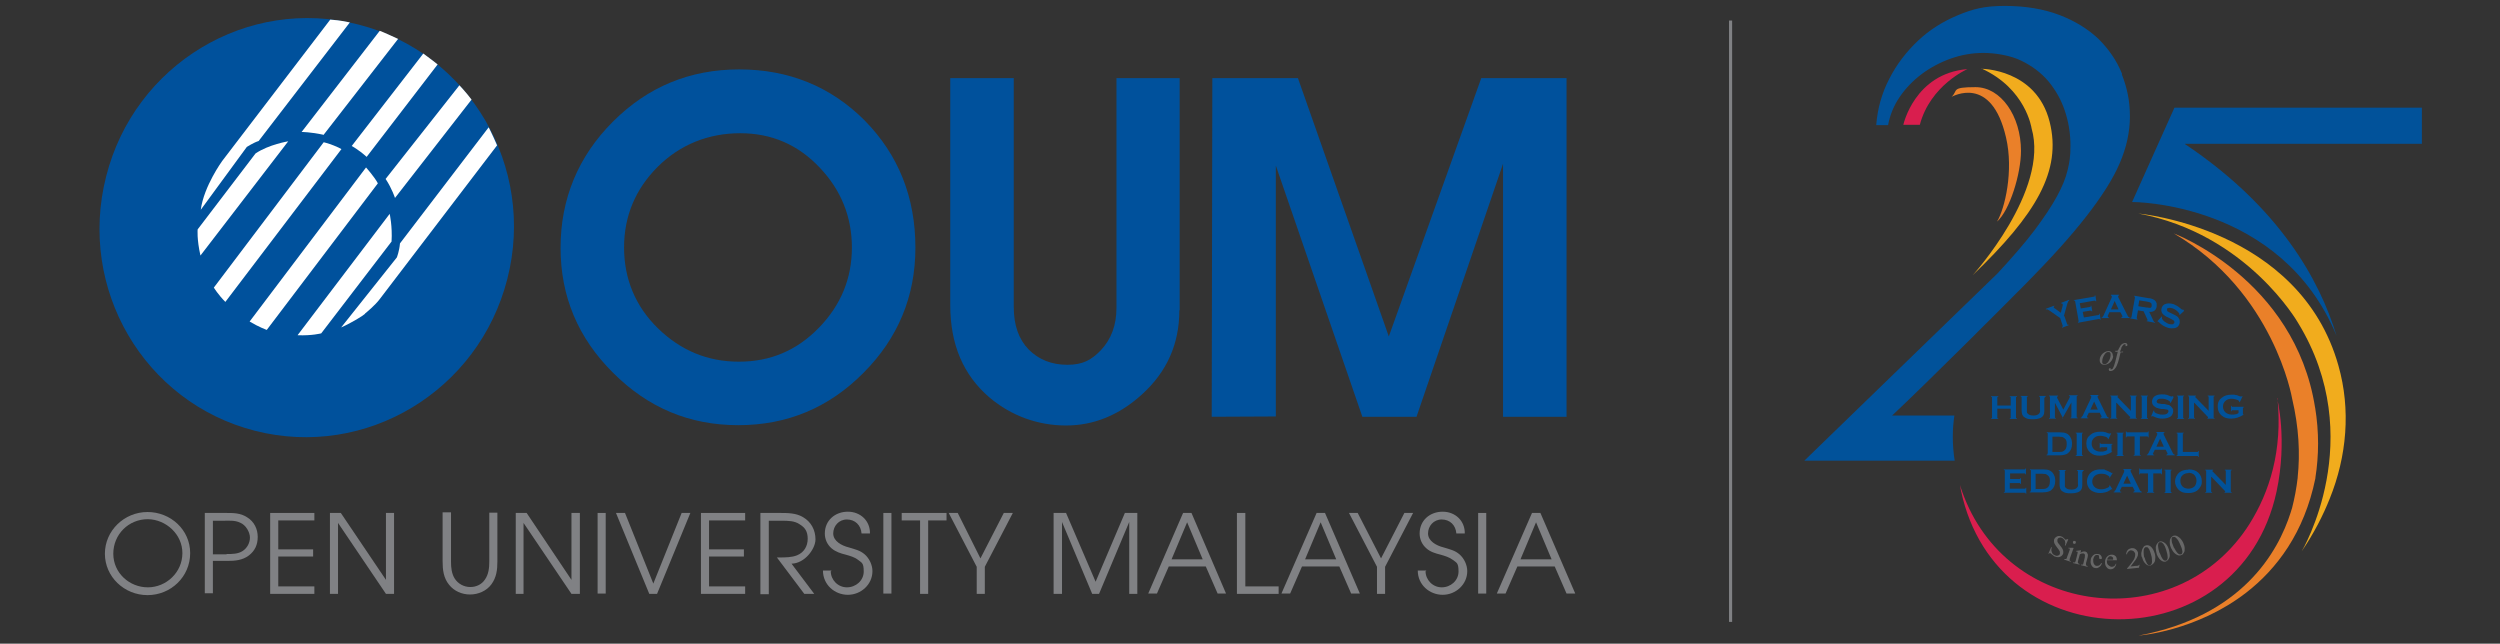 <svg xmlns="http://www.w3.org/2000/svg" id="Layer_1" viewBox="0 0 803.2 206.8"><rect x="0" y="0" width="803.2" height="206.8" fill="#333333" stroke="none"/><defs><style>      .st0 {        fill: #f1ac1d;      }      .st1 {        fill: #fff;      }      .st1, .st2 {        fill-rule: evenodd;      }      .st2, .st3 {        fill: #00519c;      }      .st4 {        fill: none;        stroke: #808184;        stroke-miterlimit: 10;      }      .st5 {        fill: #808184;      }      .st6 {        fill: #01529a;      }      .st7 {        fill: #676767;      }      .st8 {        fill: #d91e4e;      }      .st9 {        fill: #ea8029;      }    </style></defs><g><path class="st2" d="M163,89.6c-9.2,36.1-45.5,57.9-81.1,48.8-35.6-9.1-57-45.6-47.8-81.7C43.2,20.6,79.6-1.3,115.2,7.9c35.6,9.1,57,45.7,47.8,81.7"></path><path class="st1" d="M104,45.7l-35.3,46.7s1.4,2.3,3.7,4.6l37.3-49.1s-2.4-1.4-5.7-2.2"></path><path class="st1" d="M64.4,82.1l28.2-36.7s-6.2,1-10.5,3.9l-18.6,24.4s-.3,3.1.9,8.4"></path><path class="st1" d="M80.2,103.3l37.4-49.5s2.7,3,3.8,5.1l-35.7,47.1c0,0-2.7-1-5.5-2.7"></path><path class="st1" d="M125.2,68.7s.9,4,.6,8.9l-22.6,29.5s-3,.8-7.6.6l29.6-39Z"></path><path class="st1" d="M117.3,100.8c-.6.6-4.3,2.9-7.7,4.4l17.9-22.5s.8-2,1-4.5l28.5-37.3s1.2,2.3,2.7,5.8l-37.7,49.4c-1.5,2-4.3,4.3-4.8,4.7"></path><path class="st1" d="M123.8,57.6l23.8-30.2s2.1,2.2,3.9,4.6l-24.6,31.6c0,0-.9-2.9-3-6.1"></path><path class="st1" d="M136,17.2l-23,29.7s2.1,1.1,4.8,3.5l22.8-29.7s-2.5-2-4.6-3.5"></path><path class="st1" d="M103.9,43.4l24-30.9c-2-.9-4.3-2-5.9-2.6l-25.1,32.5c0,0,2.9,0,7,.9"></path><path class="st1" d="M112.4,7.2s-3-.7-6.3-.9l-34.7,45.4s-5.9,8.1-6.9,15.7l14.8-20.2s2.2-1.4,3.8-1.9L112.4,7.2Z"></path><path class="st3" d="M294.1,79.6c0,15.6-5.6,29.1-16.7,40.2-11.1,11.2-24.5,16.8-40.2,16.8s-29-5.6-40.2-16.8c-11.3-11.2-16.9-24.6-16.9-40.2s5.6-29.3,16.8-40.5c11.2-11.2,24.7-16.8,40.6-16.8s29.4,5.5,40.3,16.4c10.9,11.1,16.3,24.7,16.3,40.9M273.7,79.6c0-9.8-3.4-18.4-10.2-25.6-7-7.5-15.6-11.2-25.7-11.2s-19.3,3.6-26.5,10.8-10.8,15.9-10.8,25.9,3.6,18.9,10.9,26,15.9,10.7,26,10.7,18.6-3.6,25.7-10.9c7.1-7.3,10.6-15.9,10.6-25.8"></path><path class="st3" d="M378.9,99.7c0,10.8-4,19.8-12.1,27.1-7.3,6.6-15.4,9.9-24.3,9.9s-17.5-3-24.6-9c-8.4-7.2-12.6-17-12.6-29.7V25.1h20.4v73.5c0,5.9,1.6,10.4,4.8,13.7,3.2,3.2,7.3,4.9,12.4,4.9s7.8-1.6,10.8-4.7c3.3-3.5,5-8,5-13.6V25.1h20.3v74.6Z"></path><polygon class="st3" points="503.3 133.9 482.9 133.9 482.9 52.6 455.1 133.9 437.7 133.9 409.9 53.2 409.9 133.8 389.3 133.9 389.5 25.1 417 25.1 446.2 108.1 475.9 25.1 503.3 25.1 503.3 133.9"></polygon><path class="st5" d="M61.1,177.7c0,7.6-6.2,13.5-13.7,13.5s-13.7-5.9-13.7-13.3,6.2-13.4,13.7-13.4c7.4,0,13.7,5.7,13.7,13.2M47.5,166.8c-6.2,0-11.1,4.9-11.1,11.1s5.2,10.8,11.1,10.8,11.1-4.8,11.1-11c0-6-5.2-10.8-11.1-10.9h0Z"></path><path class="st5" d="M65.7,164.8h6.8c2.5,0,4.8,0,6.9,1.4,2.3,1.4,3.4,3.8,3.4,6.3s-.9,4.5-2.9,6c-2,1.5-4.4,1.7-6.7,1.7h-4.8v10.4h-2.6v-25.8h0ZM72.8,178c1.8,0,3.7,0,5.2-1s2.3-2.7,2.3-4.3-1.2-4-3.2-4.8c-1.7-.8-3.6-.6-5.4-.6h-3.3v10.8h4.4Z"></path><polygon class="st5" points="86.8 164.8 101 164.8 101 167.2 89.4 167.2 89.4 176.5 100.6 176.5 100.6 178.8 89.4 178.8 89.4 188.4 101 188.4 101 190.8 86.8 190.8 86.8 164.8"></polygon><polygon class="st5" points="106 164.8 109.5 164.8 124 186.3 124 164.8 126.6 164.8 126.6 190.8 124 190.8 108.6 168 108.6 190.8 106 190.8 106 164.8"></polygon><path class="st5" d="M144.9,164.8v15.7c0,1.9.2,3.8,1.2,5.4,1.1,1.7,3,2.7,5,2.7s3.7-.9,4.7-2.4c1.2-1.7,1.4-3.8,1.4-5.8v-15.7h2.6v15.7c0,2.7-.3,5.1-1.9,7.3s-4.3,3.3-6.9,3.3-5.1-1.1-6.7-3.1c-1.8-2.2-2.1-4.8-2.1-7.6v-15.7h2.7Z"></path><polygon class="st5" points="165.7 164.8 169.2 164.8 183.6 186.3 183.6 164.8 186.3 164.8 186.3 190.8 183.6 190.8 168.2 168 168.2 190.8 165.7 190.8 165.7 164.8"></polygon><rect class="st5" x="192" y="164.8" width="2.6" height="25.9"></rect><polygon class="st5" points="197.9 164.8 200.8 164.8 209.9 187.5 219 164.8 221.8 164.8 211.1 190.8 208.6 190.8 197.9 164.8"></polygon><polygon class="st5" points="225.2 164.8 239.4 164.8 239.4 167.2 227.8 167.2 227.8 176.5 239 176.5 239 178.8 227.8 178.8 227.8 188.4 239.4 188.4 239.4 190.8 225.2 190.8 225.2 164.8"></polygon><path class="st5" d="M244.3,164.8h6.2c2.5,0,5.2,0,7.4,1.3,2.7,1.5,4.1,4.2,4.1,7.2s-3.4,7.7-7.7,7.8l7.3,9.7h-3.2l-8.8-11.7h.8c1.8,0,4,0,5.7-.7,2.2-.9,3.4-2.9,3.4-5.3s-.9-3.6-2.5-4.6c-1.7-1.2-3.8-1.2-5.9-1.2h-4.1v23.6h-2.7v-25.9Z"></path><path class="st5" d="M266.9,183.5c0,2.8,2.3,5.2,5.2,5.2s5.4-2.2,5.4-5.1-.7-2.8-1.8-3.7c-1.1-.9-2.6-1.3-4-1.7-1.6-.4-3.2-.9-4.5-2-1.4-1.2-2.2-2.9-2.2-4.8,0-4.2,3.3-7,7.4-7s7.2,3,7.1,7h-2.7c-.2-2.7-2.1-4.5-4.7-4.5s-4.4,2.1-4.4,4.5,2.6,3.9,5.1,4.5c1.9.6,3.5.9,5,2.2,1.5,1.3,2.5,3.4,2.5,5.4,0,4.3-3.7,7.6-7.9,7.6s-8-3.2-8-7.8h2.7v.2Z"></path><rect class="st5" x="283.8" y="164.8" width="2.6" height="25.9"></rect><polygon class="st5" points="295.6 167.2 289.7 167.2 289.7 164.8 304.1 164.8 304.1 167.2 298.2 167.2 298.2 190.8 295.6 190.8 295.6 167.2"></polygon><polygon class="st5" points="313.8 182.1 304.8 164.8 307.7 164.8 315 179.4 322.5 164.8 325.4 164.8 316.4 182.1 316.4 190.8 313.8 190.8 313.8 182.1"></polygon><polygon class="st5" points="338.5 164.8 342.5 164.8 352 186.9 361.4 164.8 365.4 164.8 365.4 190.8 362.8 190.8 362.8 167.7 353.1 190.8 350.9 190.8 341.2 167.7 341.2 190.8 338.5 190.8 338.5 164.8"></polygon><path class="st5" d="M380,164.8h2.8l11.1,25.9h-2.7l-3.8-8.7h-11.9l-3.8,8.7h-2.8l11.2-25.9ZM386.4,179.7l-5-11.9-5,11.9h10Z"></path><polygon class="st5" points="397.4 164.8 400.1 164.8 400.1 188.4 410.8 188.4 410.8 190.8 397.4 190.8 397.4 164.8"></polygon><path class="st5" d="M422.9,164.8h2.8l11.2,25.9h-2.8l-3.8-8.7h-12l-3.8,8.7h-2.8l11.3-25.9ZM429.3,179.7l-5-11.9-5,11.9h10Z"></path><polygon class="st5" points="442.4 182.1 433.4 164.8 436.2 164.8 443.7 179.4 451.2 164.8 454 164.8 445 182.1 445 190.8 442.4 190.8 442.4 182.1"></polygon><path class="st5" d="M458,183.5c0,2.8,2.3,5.2,5.2,5.2s5.4-2.2,5.4-5.1-.7-2.8-1.8-3.7c-1.2-.9-2.6-1.3-4-1.7-1.6-.4-3.3-.9-4.5-2-1.4-1.2-2.2-2.9-2.2-4.8,0-4.2,3.3-7,7.4-7s7.2,3,7.1,7h-2.7c-.2-2.7-2.1-4.5-4.7-4.5s-4.4,2.1-4.4,4.5,2.6,3.9,5.1,4.5c1.9.6,3.5.9,5,2.2,1.5,1.3,2.5,3.4,2.5,5.4,0,4.3-3.7,7.6-7.9,7.6s-8-3.2-8-7.8h2.7v.2Z"></path><rect class="st5" x="474.9" y="164.8" width="2.6" height="25.9"></rect><path class="st5" d="M492.1,164.8h2.8l11.2,25.9h-2.8l-3.8-8.7h-12l-3.8,8.7h-2.8l11.3-25.9ZM498.5,179.7l-5-11.9-5,11.9h10Z"></path></g><line class="st4" x1="556" y1="6.6" x2="556" y2="199.8"></line><g><g><g><path class="st6" d="M681.8,23.8c-1.7-4.3-4.3-8-7.6-11.3-3.4-3.2-7.6-5.8-12.6-7.7-5-1.9-10.9-2.9-17.5-2.9s-10.3,1-15.1,3c-4.8,2-9.1,4.7-12.8,8.2-3.7,3.5-6.8,7.5-9.2,12.2-2.4,4.6-3.8,9.6-4.2,14.9h3.8c.6-3.2,1.8-6.2,3.7-9,1.9-2.8,4.3-5.3,7.1-7.4,2.8-2.1,6-3.8,9.4-5,3.4-1.2,6.9-1.8,10.5-1.8s8.7.8,12.1,2.5c3.5,1.7,6.4,3.9,8.7,6.6,2.3,2.8,4.1,5.9,5.3,9.5,1.2,3.6,1.8,7.3,1.8,11.1s-.3,5.3-.9,7.9c-.6,2.6-1.8,5.5-3.5,8.6-1.7,3.1-4.1,6.7-7.1,10.7-3,4-7,8.6-11.9,13.9l-62.1,60.2h48.3c-.4-2.5-.6-5.1-.6-7.7s.2-4.6.5-6.8h-20c11.4-10.7,35.3-34.6,43.2-42.6,7.9-8,14.3-15.1,19.2-21.4,4.9-6.3,8.5-11.9,10.7-17,2.2-5.1,3.3-10.1,3.3-15.1s-.9-9.2-2.6-13.5Z"></path><path class="st6" d="M702,46.2h76.1v-11.6h-79.5l-13.6,30.3s47.9-.2,65.7,43h0c-5.5-18.1-18.5-41.4-48.7-61.6Z"></path><path class="st0" d="M687,68.6s51.9,4.6,64.3,48.9c4,14.1,2.7,29.1-2.8,42.7-2.1,5.3-5.1,11.2-9,16.9,0,0,21.6-36.2-1.2-73.4,0,0-16.3-28.6-51.3-35.1Z"></path><path class="st8" d="M731.6,128s3.4,13.2-.2,30c-11.9,54.9-89.9,54.5-101.4-.5-.1-.5-.2-1.1-.3-1.7,0,0,.4,1.5,1.4,4,15.4,39.2,69.3,44.1,91.7,8.4,6.3-10.1,10.6-23.3,8.9-40.3Z"></path><path class="st9" d="M743.8,131c-6.5-41.4-45.4-56-45.4-56,32.2,18.8,38,53,38,53,2.2,9.3,2.6,17.7,1.8,25.3v.2s0,0,0,0c-.4,3.4-1,6.6-1.8,9.7-.1.4-.3.8-.4,1.3-4.1,13-15.8,33.5-48.9,39.7,0,0,18.5-1.3,34.7-13.9,9.6-7.5,18.5-19,22.1-36.7,0,0,0-.1,0-.2h0c1.1-7,1.2-14.5-.1-22.5Z"></path></g><path class="st0" d="M636.6,22.1s17.6,0,21.9,17c4,15.8-4.4,29.8-24.7,49.3,0,0,24.7-27.2,18.9-47.2,0,0-1.8-12.7-16.1-19.2Z"></path><path class="st8" d="M611.5,40.1s3.6-16.5,20.6-17.9c0,0-11.9,5.1-15.3,17.9h-5.3Z"></path><path class="st9" d="M649.3,48.5c0-11.3-6.5-20.5-14.6-20.5s-5.5,1.1-7.7,3.1c.2,0,12.8-7.4,17.5,13.1,2.5,10.7-.4,22.9-2.9,27,4.1-3.6,7.7-15.4,7.7-22.7Z"></path></g><g><path class="st6" d="M646,131.3h-4.3v2.7c0,.1,0,.2,0,.3s.1.1.3.1v.2h-2.3v-.2c.1,0,.2,0,.3-.1,0,0,0-.1,0-.2v-6.3c0-.1,0-.2,0-.2,0,0-.1-.1-.3-.1v-.2h2.3v.2c-.1,0-.2,0-.3.1,0,0,0,.1,0,.3v2.4h4.3v-2.4c0-.1,0-.2,0-.3s-.1-.1-.3-.1v-.2h2.3v.2c-.1,0-.2,0-.3.1,0,0,0,.1,0,.2v6.3c0,.1,0,.2,0,.2,0,0,.1.1.3.1v.2h-2.3v-.2c.1,0,.2,0,.3-.1,0,0,0-.1,0-.3v-2.7Z"></path><path class="st6" d="M656.8,127.7v4.1c0,.8-.1,1.4-.4,1.8-.5.7-1.6,1.1-3.2,1.1s-2.1-.2-2.7-.6c-.4-.2-.6-.5-.8-.9-.1-.4-.2-.8-.2-1.3v-4.1c0-.1,0-.2,0-.3,0,0-.1-.1-.3-.1v-.2h2.3v.2c-.1,0-.2,0-.3.1s0,.1,0,.3v3.7c0,.4,0,.7,0,.9s.1.4.3.5c.3.4.9.6,1.8.6s1.4-.2,1.8-.6c.1-.1.2-.3.3-.5s0-.5,0-.9v-3.7c0-.1,0-.2,0-.3,0,0-.1-.1-.3-.1v-.2h2.2v.2c-.1,0-.2,0-.3.1,0,0,0,.1,0,.3Z"></path><path class="st6" d="M662.9,134.5l-2.7-5.1v4.5c0,.1,0,.2,0,.3,0,0,.1.1.3.1v.2h-2.2v-.2c.1,0,.2,0,.3-.1,0,0,0-.1,0-.3v-6.3c0-.1,0-.2,0-.2,0,0-.1-.1-.3-.1v-.2h2.9v.2c-.2,0-.3.1-.3.3s0,.2,0,.2l2,3.8,2-3.8c0-.2.1-.3.1-.4,0-.1,0-.2-.3-.2v-.2h2.8v.2c-.1,0-.2,0-.3.1,0,0,0,.1,0,.2v6.3c0,.1,0,.2,0,.3,0,0,.1.1.3.1v.2h-2.3v-.2c.1,0,.2,0,.3-.1,0,0,0-.1,0-.3v-4.5l-2.9,5.1Z"></path><path class="st6" d="M674.5,132.6h-3.4l-.5,1c0,.1-.1.3-.1.3,0,.2.1.3.4.3v.2h-2.4v-.2c.1,0,.3,0,.3-.2s.2-.2.3-.4l2.7-5.7c0-.2.1-.3.1-.4,0-.2-.1-.3-.3-.4v-.2h2.6v.2c-.2,0-.3.2-.3.3s0,.2.1.4l2.8,5.7c.1.2.2.4.3.5,0,0,.2.1.4.2v.2h-2.7v-.2c.2,0,.4-.2.4-.3s0-.2-.1-.3l-.5-1ZM674,131.6l-1.2-2.6-1.2,2.6h2.4Z"></path><path class="st6" d="M679.9,129.4v4.5c0,.1,0,.2,0,.3,0,0,.1.1.3.1v.2h-2.2v-.2c.1,0,.2,0,.3-.1,0,0,0-.1,0-.3v-6.3c0-.1,0-.2,0-.2,0,0-.1-.1-.3-.1v-.2h2.5v.2c-.2,0-.2.1-.2.2s0,.2.2.3l4.1,4.2v-4.4c0-.1,0-.2,0-.2,0,0-.1-.1-.3-.1v-.2h2.2v.2c-.1,0-.2,0-.3.1,0,0,0,.1,0,.2v6.3c0,.1,0,.2,0,.3,0,0,.1.1.3.1v.2h-2.3v-.2c.2,0,.2-.1.2-.2s0-.2-.3-.4l-4.1-4.3Z"></path><path class="st6" d="M688.1,133.9v-6.3c0-.1,0-.2,0-.2,0,0-.1-.1-.3-.1v-.2h2.3v.2c-.1,0-.2,0-.3.1,0,0,0,.1,0,.3v6.3c0,.1,0,.2,0,.3,0,0,.1.1.3.1v.2h-2.3v-.2c.1,0,.2,0,.3-.1,0,0,0-.1,0-.3Z"></path><path class="st6" d="M698.3,127.7l-.9,1.7h-.2c0-.1,0-.2,0-.2,0-.1-.1-.3-.3-.4-.6-.4-1.4-.7-2.3-.7s-.7,0-1,.1c-.2,0-.4.2-.5.3s-.2.3-.2.5c0,.3.2.5.5.6.2,0,.5.1,1.1.2h.9c.5.1.9.2,1.2.3.3,0,.6.2.8.4.2.2.4.4.6.7s.2.6.2.9c0,.5-.2,1-.5,1.4-.3.4-.8.6-1.4.8-.5.1-1,.2-1.5.2-1,0-1.9-.2-2.9-.7-.2,0-.3-.1-.4-.1s-.1,0-.2.1h-.2c0,0,.8-1.9.8-1.9h.2c0,.3,0,.5.2.6.2.2.6.4,1.1.5.5.2,1,.2,1.4.2s.9,0,1.2-.2c.2,0,.3-.2.5-.4.1-.1.2-.3.2-.5,0-.2-.1-.4-.4-.5-.2,0-.6-.1-1.1-.2h-.8c-.6-.1-1-.2-1.2-.3-.2,0-.5-.1-.7-.3-.3-.2-.6-.4-.8-.7-.2-.3-.3-.6-.3-1,0-.6.2-1.1.6-1.6.6-.5,1.4-.8,2.5-.8s.9,0,1.3.1c.4,0,.9.3,1.5.5.2,0,.3.1.4.1,0,0,.2,0,.3-.1h.2Z"></path><path class="st6" d="M699.7,133.9v-6.3c0-.1,0-.2,0-.2,0,0-.1-.1-.3-.1v-.2h2.3v.2c-.1,0-.2,0-.3.1s0,.1,0,.3v6.3c0,.1,0,.2,0,.3s.1.1.3.1v.2h-2.3v-.2c.1,0,.2,0,.3-.1,0,0,0-.1,0-.3Z"></path><path class="st6" d="M704.9,129.4v4.5c0,.1,0,.2,0,.3,0,0,.1.1.3.1v.2h-2.2v-.2c.1,0,.2,0,.3-.1,0,0,0-.1,0-.3v-6.3c0-.1,0-.2,0-.2,0,0-.1-.1-.3-.1v-.2h2.5v.2c-.2,0-.2.1-.2.2s0,.2.2.3l4.1,4.2v-4.4c0-.1,0-.2,0-.2s-.1-.1-.3-.1v-.2h2.2v.2c-.1,0-.2,0-.3.1s0,.1,0,.2v6.3c0,.1,0,.2,0,.3s.1.1.3.1v.2h-2.3v-.2c.2,0,.2-.1.2-.2s0-.2-.3-.4l-4.1-4.3Z"></path><path class="st6" d="M719.2,131.8h-1.8c-.1,0-.2,0-.3,0,0,0-.1.1-.1.3h-.2v-1.7h.2c0,.1,0,.2.1.3s.1,0,.3,0h3.5v.2c-.1,0-.2,0-.3.1,0,0,0,.1,0,.3v1.5c0,.1,0,.2,0,.3,0,0,.1.1.3.1h0c-1.4.9-2.8,1.3-4.1,1.3s-2.2-.3-2.9-.9c-.9-.7-1.4-1.7-1.4-3s.4-2.1,1.3-2.8c.8-.7,1.9-1,3.2-1s.8,0,1.2.1c.4,0,.8.2,1.3.4.2,0,.4.1.5.1s.2,0,.3-.1h.2c0,0-.9,1.9-.9,1.9h-.2c0-.2,0-.3,0-.3,0,0,0-.1-.2-.2-.2-.2-.5-.3-1-.4-.4-.1-.8-.2-1.2-.2-.8,0-1.4.2-1.9.6-.6.5-.9,1.1-.9,1.9s.3,1.4.8,1.9c.5.4,1.2.7,2,.7s.8,0,1.2-.1c.4,0,.7-.2,1-.4v-1Z"></path><path class="st6" d="M657.9,145.8v-6.3c0-.1,0-.2,0-.3,0,0-.1-.1-.3-.1v-.2h4.1c.9,0,1.6.1,2.1.3.7.3,1.2.8,1.5,1.5.3.5.4,1.2.4,1.9,0,1.3-.4,2.2-1.2,2.9-.3.3-.7.5-1.2.6-.4.1-1,.2-1.7.2h-4.1v-.2c.1,0,.2,0,.3-.1,0,0,0-.1,0-.3ZM659.5,145.2h2c.6,0,1.1,0,1.5-.3.7-.4,1-1.1,1-2.2s-.2-1.4-.6-1.8c-.2-.2-.5-.4-.8-.5-.3,0-.7-.1-1.2-.1h-2v5Z"></path><path class="st6" d="M667.2,145.8v-6.3c0-.1,0-.2,0-.2,0,0-.1-.1-.3-.1v-.2h2.3v.2c-.1,0-.2,0-.3.1,0,0,0,.1,0,.3v6.3c0,.1,0,.2,0,.3s.1.1.3.1v.2h-2.3v-.2c.1,0,.2,0,.3-.1,0,0,0-.1,0-.3Z"></path><path class="st6" d="M677,143.7h-1.8c-.1,0-.2,0-.3,0,0,0-.1.1-.1.3h-.2v-1.7h.2c0,.1,0,.2.1.3s.1,0,.3,0h3.5v.2c-.1,0-.2,0-.3.1s0,.1,0,.3v1.5c0,.1,0,.2,0,.3s.1.1.3.1h0c-1.4.9-2.8,1.3-4.1,1.3s-2.2-.3-2.9-.9c-.9-.7-1.4-1.7-1.4-3s.4-2.1,1.3-2.8c.8-.7,1.9-1,3.2-1s.8,0,1.2.1c.4,0,.8.2,1.3.4.2,0,.4.1.5.1s.2,0,.3-.1h.2c0,0-.9,1.9-.9,1.9h-.2c0-.2,0-.3,0-.3s0-.1-.2-.2c-.2-.2-.5-.3-1-.4-.4-.1-.8-.2-1.2-.2-.8,0-1.4.2-1.9.6-.6.5-.9,1.1-.9,1.9s.3,1.4.8,1.9c.5.4,1.2.7,2,.7s.8,0,1.2-.1.7-.2,1-.4v-1Z"></path><path class="st6" d="M680.3,145.8v-6.3c0-.1,0-.2,0-.2,0,0-.1-.1-.3-.1v-.2h2.3v.2c-.1,0-.2,0-.3.1,0,0,0,.1,0,.3v6.3c0,.1,0,.2,0,.3s.1.1.3.1v.2h-2.3v-.2c.1,0,.2,0,.3-.1,0,0,0-.1,0-.3Z"></path><path class="st6" d="M687.5,140.2v5.6c0,.1,0,.2,0,.3s.1.1.3.1v.2h-2.3v-.2c.1,0,.2,0,.3-.1,0,0,0-.1,0-.3v-5.6h-2.3c-.1,0-.2,0-.2,0,0,0-.1.1-.1.3h-.2v-1.9h.2c0,.1,0,.2.1.3,0,0,.1,0,.2,0h6.2c.1,0,.2,0,.3,0,0,0,.1-.1.1-.3h.2v1.9h-.2c0-.1,0-.2-.1-.3,0,0-.1,0-.3,0h-2.3Z"></path><path class="st6" d="M695.7,144.5h-3.4l-.5,1c0,.1-.1.3-.1.3,0,.2.1.3.4.3v.2h-2.4v-.2c.1,0,.3,0,.3-.2,0,0,.2-.2.3-.4l2.7-5.7c0-.2.1-.3.1-.4,0-.2-.1-.3-.3-.4v-.2h2.6v.2c-.2,0-.3.2-.3.3s0,.2.1.4l2.8,5.7c.1.2.2.4.3.5,0,0,.2.1.4.2v.2h-2.7v-.2c.2,0,.4-.2.4-.3s0-.2-.1-.3l-.5-1ZM695.2,143.5l-1.2-2.6-1.2,2.6h2.4Z"></path><path class="st6" d="M701.3,145.2h4.5c.1,0,.2,0,.3,0,0,0,.1-.1.1-.3h.2v1.9h-.2c0-.1,0-.2-.1-.3,0,0-.1,0-.3,0h-6.5v-.2c.1,0,.2,0,.3-.1,0,0,0-.1,0-.3v-6.3c0-.1,0-.2,0-.3,0,0-.1-.1-.3-.1v-.2h2.3v.2c-.1,0-.2,0-.3.1s0,.1,0,.3v5.6Z"></path><path class="st6" d="M645.7,155v2h4.8c.1,0,.2,0,.2,0,0,0,.1-.1.1-.3h.2v1.9h-.2c0-.1,0-.2-.1-.3,0,0-.1,0-.2,0h-6.7v-.2c.1,0,.2,0,.3-.1,0,0,0-.1,0-.3v-6.3c0-.1,0-.2,0-.3,0,0-.1-.1-.3-.1v-.2h6.6c.1,0,.2,0,.2,0,0,0,.1-.1.1-.3h.2v1.9h-.2c0-.1,0-.2-.1-.3,0,0-.1,0-.2,0h-4.6v1.8h3c.1,0,.2,0,.2,0,0,0,.1-.1.1-.3h.2v1.9h-.2c0-.1,0-.2-.1-.3,0,0-.1,0-.2,0h-3Z"></path><path class="st6" d="M652.5,157.7v-6.3c0-.1,0-.2,0-.3,0,0-.1-.1-.3-.1v-.2h4.1c.9,0,1.6.1,2.1.3.7.3,1.2.8,1.5,1.5.3.5.4,1.2.4,1.9,0,1.3-.4,2.2-1.2,2.9-.3.3-.7.5-1.2.6-.4.1-1,.2-1.7.2h-4.1v-.2c.1,0,.2,0,.3-.1,0,0,0-.1,0-.3ZM654.1,157.1h2c.6,0,1.1,0,1.5-.3.7-.4,1-1.1,1-2.2s-.2-1.4-.6-1.8c-.2-.2-.5-.4-.8-.5-.3,0-.7-.1-1.2-.1h-2v5Z"></path><path class="st6" d="M669,151.5v4.1c0,.8-.1,1.4-.4,1.8-.5.7-1.6,1.1-3.2,1.1s-2.1-.2-2.7-.6c-.4-.2-.6-.5-.8-.9-.1-.4-.2-.8-.2-1.3v-4.1c0-.1,0-.2,0-.3,0,0-.1-.1-.3-.1v-.2h2.3v.2c-.1,0-.2,0-.3.1s0,.1,0,.3v3.7c0,.4,0,.7,0,.9s.1.4.3.5c.3.4.9.6,1.8.6s1.4-.2,1.8-.6c.1-.1.2-.3.3-.5s0-.5,0-.9v-3.7c0-.1,0-.2,0-.3,0,0-.1-.1-.3-.1v-.2h2.2v.2c-.1,0-.2,0-.3.1,0,0,0,.1,0,.3Z"></path><path class="st6" d="M677.7,155.7l1,1.5h-.1c-.1,0-.2,0-.2,0s-.2,0-.5.3c-.6.4-1.1.6-1.6.7s-.9.2-1.5.2c-1.2,0-2.1-.3-2.9-.8-.4-.3-.8-.7-1-1.2-.3-.5-.4-1.1-.4-1.8s.3-1.7.8-2.3c.8-1,2-1.5,3.6-1.5s1.1,0,1.5.2c.4.1.9.4,1.6.7.3.2.5.3.5.3s.1,0,.2-.1h.1c0,0-1,1.6-1,1.6h-.1c0-.2,0-.2,0-.2,0-.1,0-.2-.1-.3,0,0-.3-.2-.5-.3-.6-.4-1.3-.5-2-.5s-1.5.2-2,.6c-.6.5-.9,1.1-.9,1.9s.3,1.4.9,1.9c.5.4,1.2.6,2,.6s1.4-.2,2-.5c.2-.1.4-.2.5-.3,0,0,.1-.2.1-.3s0,0,0-.1h.1Z"></path><path class="st6" d="M685.1,156.4h-3.4l-.5,1c0,.1-.1.3-.1.3,0,.2.1.3.4.3v.2h-2.4v-.2c.1,0,.3,0,.3-.2s.2-.2.3-.4l2.7-5.7c0-.2.1-.3.1-.4,0-.2-.1-.3-.3-.4v-.2h2.6v.2c-.2,0-.3.2-.3.3s0,.2.1.4l2.8,5.7c.1.2.2.4.3.5,0,0,.2.1.4.2v.2h-2.7v-.2c.2,0,.4-.2.4-.3s0-.2-.1-.3l-.5-1ZM684.6,155.4l-1.2-2.6-1.2,2.6h2.4Z"></path><path class="st6" d="M691.8,152.1v5.6c0,.1,0,.2,0,.3s.1.1.3.1v.2h-2.3v-.2c.1,0,.2,0,.3-.1,0,0,0-.1,0-.3v-5.6h-2.3c-.1,0-.2,0-.2,0,0,0-.1.1-.1.3h-.2v-1.9h.2c0,.1,0,.2.1.3,0,0,.1,0,.2,0h6.2c.1,0,.2,0,.3,0,0,0,.1-.1.1-.3h.2v1.9h-.2c0-.1,0-.2-.1-.3,0,0-.1,0-.3,0h-2.3Z"></path><path class="st6" d="M695.7,157.7v-6.3c0-.1,0-.2,0-.2,0,0-.1-.1-.3-.1v-.2h2.3v.2c-.1,0-.2,0-.3.1,0,0,0,.1,0,.3v6.3c0,.1,0,.2,0,.3,0,0,.1.1.3.1v.2h-2.3v-.2c.1,0,.2,0,.3-.1,0,0,0-.1,0-.3Z"></path><path class="st6" d="M703.1,150.8c1.3,0,2.3.3,3.1,1,.8.7,1.2,1.7,1.2,2.8s-.2,1.4-.6,2c-.7,1.2-2,1.8-3.7,1.8s-2.3-.3-3.1-1c-.4-.4-.7-.8-.9-1.3-.2-.5-.3-.9-.3-1.4,0-.7.2-1.4.6-2,.7-1.2,2-1.8,3.7-1.8ZM703.1,152c-.7,0-1.3.2-1.8.6-.6.5-.8,1.1-.8,1.9s.3,1.4.8,1.9c.5.4,1.1.6,1.8.6s1.3-.2,1.8-.6c.3-.2.5-.6.6-.9.1-.3.2-.7.2-1,0-.8-.3-1.5-.8-2-.5-.4-1.1-.6-1.8-.6Z"></path><path class="st6" d="M710.4,153.2v4.5c0,.1,0,.2,0,.3,0,0,.1.1.3.1v.2h-2.2v-.2c.1,0,.2,0,.3-.1,0,0,0-.1,0-.3v-6.3c0-.1,0-.2,0-.2,0,0-.1-.1-.3-.1v-.2h2.5v.2c-.2,0-.2.1-.2.2s0,.2.2.3l4.1,4.2v-4.4c0-.1,0-.2,0-.2s-.1-.1-.3-.1v-.2h2.2v.2c-.1,0-.2,0-.3.1s0,.1,0,.2v6.3c0,.1,0,.2,0,.3s.1.1.3.1v.2h-2.3v-.2c.2,0,.2-.1.2-.2s0-.2-.3-.4l-4.1-4.3Z"></path></g><g><path class="st7" d="M678.9,114.3c0,.5-.1.9-.4,1.4-.3.5-.6.8-1.1,1.1s-.9.4-1.3.4-.8-.1-1.1-.4-.4-.6-.4-1.1.1-.9.4-1.4.6-.8,1.1-1.1.9-.4,1.3-.4.8.1,1,.4c.3.3.4.6.4,1.1ZM678.1,114c0-.3,0-.5-.2-.7-.1-.2-.3-.2-.6-.2-.5,0-.9.3-1.3,1-.4.7-.6,1.3-.6,2s0,.5.2.7c.2.2.3.2.6.2.4,0,.9-.3,1.3-1,.4-.7.6-1.3.6-2Z"></path><path class="st7" d="M682.1,112.9v.3h-.8l-.5,2.1c-.2.9-.5,1.6-.7,2.1-.3.7-.7,1.2-1.1,1.5-.3.2-.6.3-.9.3s-.4,0-.5-.2c0,0-.1-.2-.1-.3s0-.2.1-.3.2-.1.3-.1.2,0,.2,0,0,.1,0,.2,0,.1-.1.2c0,0,0,0,0,0s0,0,0,0c0,0,0,0,.1,0,.1,0,.3,0,.4-.1.2,0,.3-.2.4-.4.1-.2.2-.4.3-.7,0-.1.2-.6.4-1.3l.8-3.2h-.8v-.3c.3,0,.5,0,.6,0,.1,0,.2-.1.3-.2,0-.1.2-.3.3-.6.2-.4.4-.7.5-.9.2-.3.5-.5.7-.6.3-.1.5-.2.7-.2s.4,0,.6.2c.1.1.2.3.2.4s0,.2-.1.3c0,0-.2.1-.3.1s-.2,0-.2,0,0-.1,0-.2,0-.1,0-.2c0,0,0-.1,0-.2,0,0,0,0,0,0,0,0-.1,0-.2,0-.2,0-.4,0-.5.2-.2.2-.4.4-.6.8,0,.2-.2.7-.5,1.4h.7Z"></path></g><g><path class="st7" d="M664.5,173.3l-.9,2h-.2c.1-.5.2-.8.1-1.1,0-.3-.1-.6-.3-.8-.2-.2-.4-.4-.7-.6-.3-.1-.6-.2-.9,0-.3,0-.5.3-.6.5,0,.2,0,.4,0,.6,0,.3.4.8.9,1.4.4.5.7.9.8,1.2.1.2.2.5.2.8,0,.3,0,.5-.1.7-.2.4-.5.7-1,.9-.5.2-1,.1-1.6-.1-.2,0-.3-.2-.5-.3,0,0-.2-.2-.5-.4-.2-.2-.4-.3-.5-.4,0,0-.1,0-.2,0,0,0-.1,0-.2.2h-.2c0,0,.9-2.1.9-2.1h.2c-.1.5-.2.9-.1,1.2s.1.5.3.8.5.5.8.6c.4.2.7.2,1,.1s.5-.3.6-.5c0-.1,0-.3,0-.5,0-.2,0-.4-.2-.6,0-.1-.3-.5-.7-1-.4-.5-.6-.9-.8-1.2-.1-.3-.2-.5-.2-.8,0-.3,0-.5.1-.7.2-.4.5-.7,1-.9.5-.2.9-.1,1.4.1.3.1.6.4.9.7.1.1.2.2.3.3,0,0,.1,0,.2,0s.1,0,.2-.2h.2Z"></path><path class="st7" d="M666.2,176.1l-1.2,3.3c0,.3-.1.4-.1.5s0,.2,0,.2.2.1.4.2v.2c0,0-2.1-.7-2.1-.7v-.2c.3,0,.4,0,.5,0,0,0,.2,0,.2-.1,0,0,.2-.2.2-.5l.6-1.6c.2-.4.2-.7.3-.9,0-.1,0-.2,0-.2,0,0,0,0-.2-.1,0,0-.2,0-.3,0v-.2s1.4,0,1.4,0h.2ZM666.6,173.8c.1,0,.2.1.3.2s0,.2,0,.4c0,.1-.1.2-.2.3s-.2,0-.4,0c-.1,0-.2-.1-.3-.2,0-.1,0-.2,0-.4,0-.1.1-.2.2-.3.1,0,.2,0,.4,0Z"></path><path class="st7" d="M668.3,177.7c.6-.5,1.2-.6,1.6-.5.2,0,.4.2.6.3.1.2.2.4.3.7,0,.2,0,.5-.1.9l-.5,1.8c0,.3,0,.5,0,.6,0,0,0,.2.1.2,0,0,.2.1.4.2v.2s-2.1-.5-2.1-.5v-.2s.1,0,.1,0c.2,0,.3,0,.4,0,0,0,.2-.1.2-.2,0,0,0-.2.1-.4l.4-1.7c0-.4.1-.7,0-.9,0-.2-.2-.3-.4-.4-.4,0-.8,0-1.2.3l-.6,2.2c0,.3-.1.5,0,.5,0,.1,0,.2.1.2s.2.1.4.2v.2s-2.1-.5-2.1-.5v-.2s.1,0,.1,0c.2,0,.4,0,.5,0,.1,0,.2-.3.3-.6l.4-1.6c.1-.5.2-.8.2-.9,0-.1,0-.2,0-.3,0,0,0,0-.2-.1,0,0-.2,0-.3,0v-.2s1.4-.2,1.4-.2h.2c0,0-.2.9-.2.9Z"></path><path class="st7" d="M675.3,181c-.2.6-.5,1-.9,1.2-.4.3-.8.4-1.2.3-.5,0-.9-.3-1.2-.8-.3-.5-.4-1-.3-1.7,0-.7.4-1.2.8-1.6s1-.5,1.5-.4c.4,0,.8.2,1,.5.2.3.3.5.3.8,0,.1,0,.2-.2.3s-.2,0-.3,0c-.2,0-.3-.1-.4-.2,0,0,0-.2,0-.4,0-.2,0-.3-.1-.5,0-.1-.2-.2-.4-.2-.3,0-.6,0-.8.2-.3.3-.5.7-.6,1.2,0,.5,0,1,.2,1.4.2.4.5.7.9.7.3,0,.6,0,.9-.2.2-.1.4-.4.6-.7h.1Z"></path><path class="st7" d="M676.9,180c0,.6,0,1.2.4,1.5s.7.6,1.1.6c.3,0,.5,0,.8-.2.2-.1.4-.4.6-.8h.1c0,.5-.3.9-.6,1.3-.3.3-.7.5-1.2.5-.5,0-1-.2-1.3-.7-.4-.4-.5-1-.5-1.7,0-.7.3-1.3.7-1.7.4-.4.9-.6,1.5-.6.5,0,.9.2,1.2.5.3.3.4.8.4,1.3h-3ZM676.9,179.8h2c0-.2,0-.4,0-.5,0-.2-.2-.3-.3-.4s-.3-.2-.5-.2c-.3,0-.5,0-.7.3-.2.2-.4.5-.4.8Z"></path><path class="st7" d="M687.5,181.1l-.3,1.3-3.8.4v-.2c1-1.1,1.7-2.1,2.1-2.7.4-.7.5-1.3.5-1.8,0-.4-.2-.7-.5-1-.3-.2-.6-.3-.9-.3-.3,0-.6.2-.8.4-.2.2-.4.5-.5.9h-.2c0-.6.2-1,.5-1.4.3-.3.7-.5,1.2-.6.5,0,1,0,1.4.4.4.3.6.7.7,1.1,0,.3,0,.7-.1,1-.2.5-.5,1.1-1,1.7-.7.9-1.1,1.5-1.3,1.7l1.7-.2c.3,0,.6,0,.7-.1.1,0,.3-.1.4-.2.1,0,.2-.2.3-.4h.2Z"></path><path class="st7" d="M688.1,179c-.2-.7-.2-1.4,0-1.9.1-.6.3-1,.6-1.4.2-.3.5-.4.8-.5.5-.1,1,0,1.5.4.6.5,1,1.3,1.3,2.3.2.7.2,1.4.1,1.9,0,.6-.3,1-.6,1.3s-.6.5-.9.6c-.6.1-1.2-.1-1.7-.7-.5-.5-.8-1.2-1-2ZM689,179c.2.9.5,1.6.8,2.1.3.4.6.6.9.5.2,0,.3-.2.5-.3.1-.2.2-.5.2-.8,0-.6,0-1.3-.3-2.3-.2-.7-.4-1.3-.6-1.7-.2-.3-.4-.6-.6-.7-.1,0-.3,0-.5,0-.2,0-.4.2-.5.4-.2.3-.2.7-.2,1.3,0,.6.1,1.1.2,1.7Z"></path><path class="st7" d="M692.9,177.9c-.2-.7-.3-1.3-.3-1.9,0-.6.2-1,.5-1.4.2-.3.4-.5.7-.6.5-.2,1,0,1.5.3.7.4,1.2,1.2,1.5,2.2.2.7.3,1.3.3,1.9s-.2,1-.4,1.3c-.2.3-.5.5-.8.7-.6.2-1.2,0-1.8-.5-.5-.5-.9-1.1-1.2-1.9ZM693.9,177.7c.3.8.6,1.5,1,2,.3.4.7.5,1,.4.2,0,.3-.2.4-.4.1-.2.2-.5.1-.9,0-.6-.2-1.3-.5-2.3-.2-.7-.5-1.3-.8-1.7-.2-.3-.5-.5-.7-.6-.2,0-.3,0-.5,0-.2,0-.4.2-.5.5-.1.3-.1.8,0,1.3.1.6.2,1.1.4,1.6Z"></path><path class="st7" d="M697.6,176.3c-.3-.7-.5-1.3-.5-1.9s0-1.1.3-1.5c.2-.3.4-.5.7-.7.4-.2,1-.2,1.5.1.7.4,1.3,1,1.8,2,.3.7.5,1.3.5,1.9,0,.6,0,1-.3,1.4-.2.4-.4.6-.7.7-.6.3-1.2.2-1.9-.3-.6-.4-1-1-1.4-1.8ZM698.5,176c.4.8.8,1.4,1.2,1.8.4.3.7.4,1,.3.2,0,.3-.2.4-.4.1-.2.1-.5,0-.9-.1-.6-.4-1.3-.8-2.2-.3-.7-.6-1.2-1-1.6-.3-.3-.5-.5-.7-.5-.2,0-.3,0-.5,0-.2,0-.3.3-.4.5,0,.3,0,.8.1,1.3.2.5.4,1.1.6,1.6Z"></path></g><g><path class="st6" d="M663.3,101.7l.8,2.4c0,.1,0,.2.2.2,0,0,.2,0,.3,0v.2c0,0-2.1.8-2.1.8v-.2c0,0,.1-.2.2-.2,0,0,0-.2,0-.3l-.8-2.4-3.4-2.4c-.3-.2-.5-.3-.7-.4-.1,0-.3,0-.5,0v-.2c0,0,2.7-1,2.7-1v.2c-.2.1-.2.3-.2.4,0,0,.1.2.4.3l1.9,1.4.6-2.3c0-.3,0-.4,0-.5,0,0,0-.1-.2-.2,0,0-.2,0-.3,0v-.2c0,0,2.6-1,2.6-1v.2c0,0-.2.2-.3.3,0,.1-.2.4-.3.7l-1.1,4Z"></path><path class="st6" d="M669.1,100l.4,2,4.7-.8c.1,0,.2,0,.2-.1,0,0,0-.2,0-.3h.2s.3,1.9.3,1.9h-.2c0,0-.1-.2-.2-.2s-.2,0-.3,0l-6.6,1.2v-.2c0,0,.2-.1.2-.2,0,0,0-.2,0-.3l-1.1-6.2c0-.1,0-.2-.1-.2,0,0-.2,0-.3,0v-.2s6.5-1.1,6.5-1.1c.1,0,.2,0,.2-.1,0,0,0-.2,0-.3h.2s.3,1.9.3,1.9h-.2c0,0-.1-.2-.2-.2s-.2,0-.3,0l-4.6.8.3,1.7,3-.5c.1,0,.2,0,.2-.1,0,0,0-.2,0-.3h.2s.3,1.8.3,1.8h-.2c0,0-.1-.2-.2-.2,0,0-.2,0-.3,0l-3,.5Z"></path><path class="st6" d="M681.1,100.3h-3.4c0,0-.5,1.1-.5,1.1,0,.1,0,.3,0,.3,0,.2.1.3.4.3v.2s-2.4,0-2.4,0v-.2c.1,0,.3,0,.3-.2,0,0,.2-.2.3-.4l2.6-5.7c0-.2.1-.3.1-.4,0-.2-.1-.3-.3-.4v-.2s2.6,0,2.6,0v.2c-.2,0-.3.2-.3.3,0,.1,0,.2.1.4l2.9,5.7c.1.2.2.4.3.5,0,0,.2.1.4.2v.2s-2.7,0-2.7,0v-.2c.2,0,.4-.2.4-.3,0,0,0-.2-.1-.3l-.5-1ZM680.6,99.3l-1.2-2.6-1.2,2.7h2.4Z"></path><path class="st6" d="M686.9,99.6l-.4,2.4c0,.1,0,.2,0,.3,0,0,.1.1.2.2v.2s-2.3-.4-2.3-.4v-.2c.2,0,.3,0,.3,0,0,0,0-.1.1-.2l1.1-6.2c0-.1,0-.2,0-.3,0,0-.1-.1-.2-.2v-.2s4.6.8,4.6.8c.6,0,1,.2,1.3.3s.6.3.8.5c.2.2.4.5.5.9,0,.3,0,.7,0,1-.2,1.2-1,1.8-2.4,1.7l1.1,2.3c.2.4.3.7.4.8,0,.1.2.2.4.2v.2s-2.7-.5-2.7-.5v-.2c.2,0,.3,0,.3-.1,0,0,0-.2-.2-.5l-1.1-2.4-1.9-.3ZM687.1,98.4l2.5.4c.4,0,.6,0,.8.1.2,0,.3,0,.4,0,.3,0,.5-.3.5-.7,0-.4,0-.7-.3-.9-.1,0-.2-.2-.4-.2-.1,0-.4-.1-.8-.2l-2.5-.4-.3,1.9Z"></path><path class="st6" d="M701.7,99.9l-1.4,1.3h-.1c0-.2,0-.2,0-.2,0-.1,0-.3-.2-.5-.5-.6-1.1-1.1-1.9-1.4-.4-.1-.7-.2-1-.2-.2,0-.4,0-.6.1-.2,0-.3.2-.3.4,0,.3,0,.5.3.7.1.1.5.3,1,.5l.8.4c.5.2.8.4,1.1.6.3.2.5.4.6.7.2.2.3.5.3.9s0,.6-.1.9c-.2.5-.5.9-.9,1.1-.4.2-.9.3-1.6.3-.5,0-1-.1-1.5-.3-.9-.3-1.8-.9-2.5-1.6-.2-.2-.3-.2-.3-.3,0,0-.1,0-.2,0h-.1c0-.1,1.4-1.6,1.4-1.6h.1c0,.2,0,.2,0,.2,0,.2,0,.3,0,.5.2.3.4.6.8.9.4.3.8.5,1.2.7.5.2.9.2,1.2.2.2,0,.4,0,.5-.2.2-.1.3-.2.3-.4,0-.2,0-.4-.2-.6-.1-.1-.5-.3-1-.6l-.8-.4c-.5-.2-.9-.4-1.1-.6-.2-.1-.4-.3-.6-.5-.3-.3-.4-.6-.5-1,0-.3,0-.7.1-1,.2-.6.6-1,1.1-1.2.7-.3,1.6-.3,2.7,0,.4.2.8.4,1.2.6.4.2.8.6,1.3,1,.2.1.3.2.3.2,0,0,.2,0,.3,0h.1Z"></path></g></g></svg>